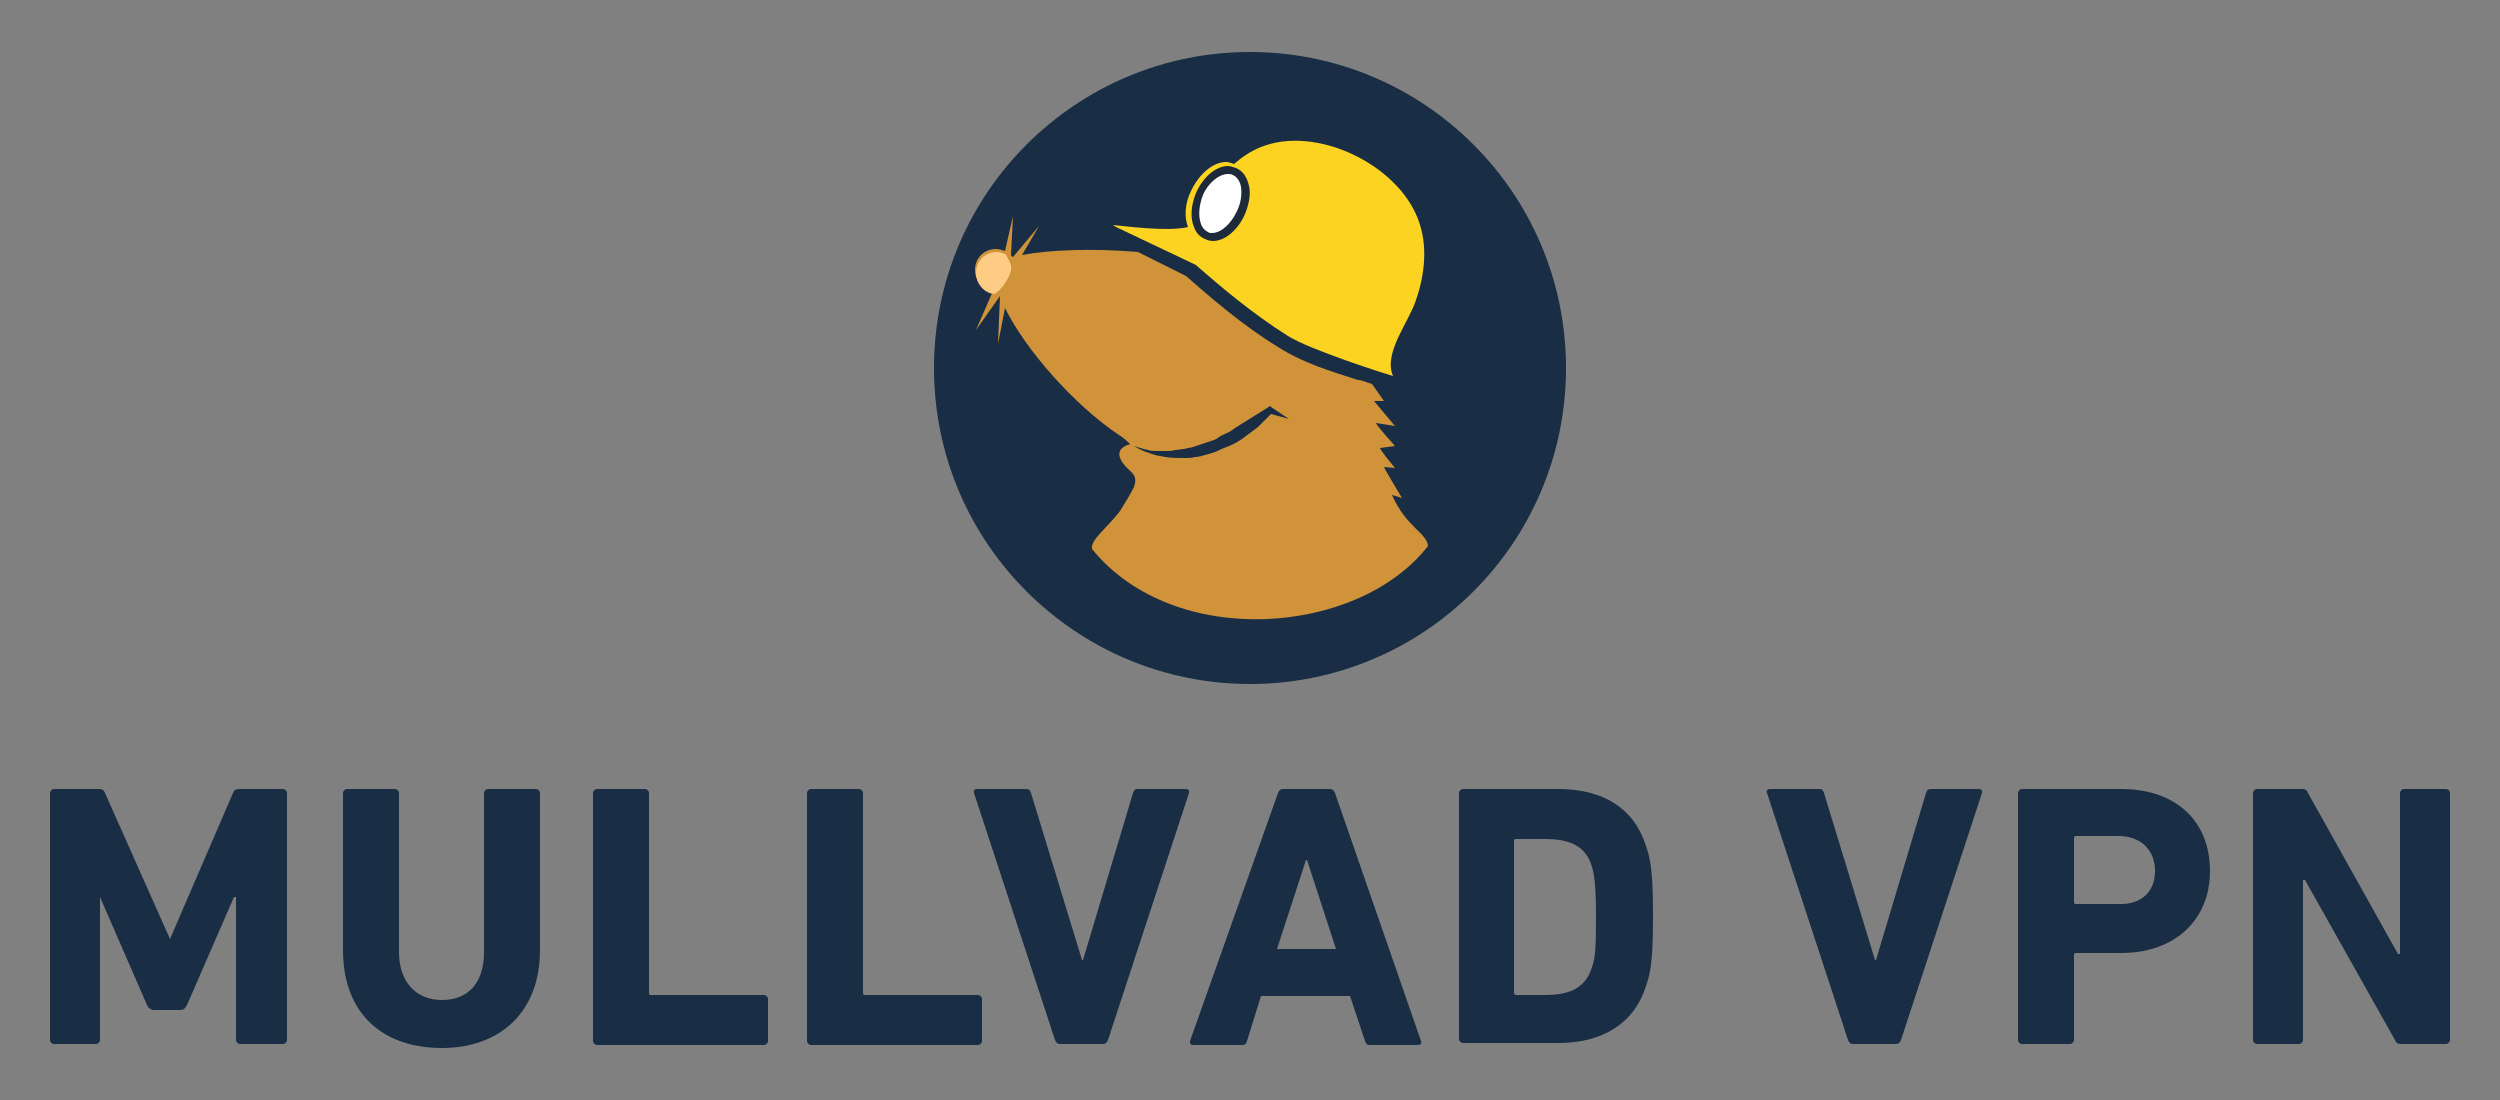 <?xml version="1.0" encoding="utf-8"?>
<!-- Generator: Adobe Illustrator 21.0.0, SVG Export Plug-In . SVG Version: 6.00 Build 0)  -->
<svg version="1.1" id="Layer_1" xmlns="http://www.w3.org/2000/svg" xmlns:xlink="http://www.w3.org/1999/xlink" x="0px" y="0px"
	 viewBox="0 0 250 110" style="enable-background:new 0 0 250 110;" xml:space="preserve">
<rect x="0" y="0" width="250" height="110" fill="#808080" stroke="none"/>
<style type="text/css">
	.st0{fill:#192E45;}
	.st1{fill:#D0933A;}
	.st2{fill:#FFCC86;}
	.st3{fill:#FDD321;}
	.st4{fill:#FFFFFF;}
	.st5{fill:#1D2A3A;}
</style>
<g>
	<g id="Logo">
		<path id="bg" class="st0" d="M93.4,36.8c0,17.5,14.2,31.6,31.6,31.6s31.6-14.1,31.6-31.6S142.4,5.2,125,5.2S93.4,19.3,93.4,36.8
			L93.4,36.8L93.4,36.8L93.4,36.8z"/>
		<path id="Mullvad_Fur" class="st1" d="M97.6,33l2.4-3.4c0,0-0.2,4.8-0.2,4.8l0.7-3.6c2,4.1,6.9,9.7,11.4,12.7
			c0.5,0.3,0.9,0.7,1.2,1c0.6,0.2,1.2,0.4,1.7,0.5c0.3,0.1,0.6,0.1,0.9,0.1c0.3,0,0.6,0,0.9,0c0.3,0,0.6,0,0.9-0.1
			c0.3,0,0.6-0.1,0.9-0.1c0.3-0.1,0.6-0.1,0.9-0.2c0.3-0.1,0.6-0.2,0.9-0.3c0.3-0.1,0.6-0.2,0.9-0.3c0.3-0.1,0.6-0.2,0.8-0.4
			c0.3-0.2,0.6-0.3,0.8-0.4c0.3-0.1,0.5-0.3,0.8-0.5c0.3-0.2,0.5-0.3,0.8-0.5c0.3-0.2,0.5-0.3,0.8-0.5c0.3-0.2,0.5-0.3,0.8-0.5
			c0.3-0.2,0.5-0.3,0.8-0.5l0.3-0.2l0.1,0.1l1.8,1.2l-1.8-0.5c-0.2,0.2-0.4,0.4-0.6,0.6c-0.2,0.2-0.5,0.5-0.7,0.7
			c-0.3,0.2-0.5,0.4-0.8,0.6c-0.3,0.2-0.5,0.4-0.8,0.6c-0.6,0.4-1.2,0.7-1.8,0.9c-0.3,0.1-0.6,0.3-0.9,0.4c-0.3,0.1-0.6,0.2-1,0.3
			c-0.3,0.1-0.7,0.2-1,0.2c-0.3,0.1-0.7,0.1-1,0.1c-0.7,0-1.3,0-2-0.1c-0.3-0.1-0.7-0.1-1-0.2c-0.3-0.1-0.6-0.2-0.9-0.3
			c-0.5-0.2-1.1-0.5-1.5-0.8c0,0-1.7,0.3-1,1.6c0.7,1.3,1.8,1.2,1.3,2.7c-0.4,0.8-0.9,1.6-1.4,2.4c-1.2,1.6-3,2.9-2.8,3.8
			c8.2,10.1,26.6,8.7,33.6-0.3c-0.1-1.3-2.2-1.9-3.6-5.1c0.4,0.1,1,0.3,1,0.3c0,0-1.7-2.8-1.8-3.1l1.1,0.1c0,0-1.5-1.8-1.5-2
			l1.5-0.2c0,0-1.9-2.1-1.9-2.3l1.9,0.3l-2.1-2.5h1l-1.2-1.7c-0.2-0.1-0.4-0.1-0.6-0.2c-0.3-0.1-0.5-0.2-0.8-0.2
			c-2.8-0.9-5.5-1.7-8-3.3c-3.6-2.2-6.8-5-9.2-7.1l-4.8-2.4c-4.6-0.4-9-0.2-11.6,0.3l1.7-2.9l-2.6,3.1c-0.2-0.1-0.2-0.2-0.2-0.2
			l0.2-3.9l-0.8,3.5c-0.3-0.1-0.6-0.2-0.9-0.2c-1.2,0-2.1,0.9-2.1,2.1c0,1.1,0.8,1.9,1.8,2.1L97.6,33L97.6,33L97.6,33L97.6,33z"/>
		<path id="Mullvad_Nose" class="st2" d="M100.5,25.4c-0.3-0.1-0.6-0.2-0.8-0.2c-1.2,0-2.1,0.9-2.1,2.1c0,1,0.7,1.9,1.7,2.1
			c0,0,0,0,0.1,0c0.6-0.2,1.9-1.9,1.7-2.9C100.9,26.1,100.8,25.7,100.5,25.4L100.5,25.4L100.5,25.4L100.5,25.4z"/>
		<path id="Mullvad_Helmet" class="st3" d="M118.8,22.7c-0.4-1-0.3-2.4,0.3-3.6c0.8-1.7,2.2-2.9,3.5-2.9c0.3,0,0.5,0.1,0.8,0.2
			c0.8-0.7,1.7-1.3,2.7-1.7c5.5-2.2,13.6,1.7,15.7,7.2c1,2.6,0.7,5.5-0.2,8.1c-0.7,2.2-3.3,5.3-2.3,7.6c-0.4-0.1-8.3-2.6-10.5-4
			c-3.5-2.2-6.7-4.9-9.1-7l-0.1-0.1l-8-3.8c-0.1-0.1-0.2-0.1-0.3-0.2C112.4,22.6,116.8,23.2,118.8,22.7"/>
		<g id="Helmet_Lamp">
			<path class="st4" d="M121.1,23.6c-0.2,0-0.4-0.1-0.6-0.1c-0.4-0.2-0.7-0.5-0.9-1c-0.4-0.9-0.3-2,0.2-3.1c0.6-1.4,1.8-2.4,2.9-2.4
				c0.2,0,0.4,0.1,0.6,0.1c0.5,0.2,0.9,0.8,1,1.5c0.2,0.8,0,1.7-0.4,2.6C123.4,22.6,122.2,23.6,121.1,23.6z"/>
			<g>
				<path class="st5" d="M122.8,17.4c0.2,0,0.3,0,0.5,0.1c0.4,0.2,0.7,0.6,0.8,1.2c0.1,0.7,0,1.6-0.4,2.4c-0.6,1.3-1.6,2.2-2.5,2.2
					c-0.2,0-0.3,0-0.4-0.1l0,0l0,0c-0.4-0.2-0.6-0.5-0.7-0.8c-0.3-0.8-0.2-1.9,0.2-2.9C120.8,18.3,121.9,17.4,122.8,17.4
					 M122.8,16.6c-1.2,0-2.5,1.1-3.2,2.7c-0.5,1.2-0.6,2.5-0.2,3.4c0.2,0.6,0.6,1,1.1,1.2c0.2,0.1,0.5,0.2,0.8,0.2
					c1.2,0,2.5-1.1,3.2-2.7c0.4-1,0.6-2,0.4-2.8c-0.2-0.9-0.6-1.5-1.3-1.8C123.3,16.7,123,16.6,122.8,16.6L122.8,16.6z"/>
			</g>
		</g>
	</g>
	<g>
		<path class="st0" d="M5,79.3c0-0.2,0.2-0.4,0.4-0.4h4.5c0.3,0,0.5,0.1,0.6,0.4l6.5,14.6H17l6.3-14.6c0.1-0.3,0.3-0.4,0.6-0.4h4.4
			c0.2,0,0.4,0.2,0.4,0.4V104c0,0.2-0.2,0.4-0.4,0.4h-4.3c-0.2,0-0.4-0.2-0.4-0.4V89.7h-0.2l-4.7,10.8c-0.2,0.4-0.4,0.5-0.7,0.5
			h-2.6c-0.3,0-0.6-0.2-0.7-0.5l-4.7-10.8H10V104c0,0.2-0.2,0.4-0.4,0.4H5.4c-0.2,0-0.4-0.2-0.4-0.4L5,79.3L5,79.3z"/>
		<path class="st0" d="M34.3,95V79.3c0-0.2,0.2-0.4,0.4-0.4h4.8c0.2,0,0.4,0.2,0.4,0.4v15.9c0,3,1.7,4.8,4.3,4.8
			c2.6,0,4.2-1.7,4.2-4.8V79.3c0-0.2,0.2-0.4,0.4-0.4h4.8c0.2,0,0.4,0.2,0.4,0.4V95c0,6.3-4.1,9.8-9.8,9.8
			C38.3,104.8,34.3,101.4,34.3,95z"/>
		<path class="st0" d="M59.3,79.3c0-0.2,0.2-0.4,0.4-0.4h4.8c0.2,0,0.4,0.2,0.4,0.4v20c0,0.2,0.1,0.2,0.2,0.2h11.3
			c0.2,0,0.4,0.2,0.4,0.4v4.2c0,0.2-0.2,0.4-0.4,0.4H59.7c-0.2,0-0.4-0.2-0.4-0.4V79.3z"/>
		<path class="st0" d="M80.7,79.3c0-0.2,0.2-0.4,0.4-0.4h4.8c0.2,0,0.4,0.2,0.4,0.4v20c0,0.2,0.1,0.2,0.2,0.2h11.3
			c0.2,0,0.4,0.2,0.4,0.4v4.2c0,0.2-0.2,0.4-0.4,0.4H81.1c-0.2,0-0.4-0.2-0.4-0.4V79.3z"/>
		<path class="st0" d="M106,104.4c-0.3,0-0.4-0.2-0.5-0.4l-8.1-24.7c-0.1-0.3,0.1-0.4,0.3-0.4h4.9c0.3,0,0.4,0.1,0.5,0.4l5.1,16.7
			h0.1l5-16.7c0.1-0.3,0.2-0.4,0.5-0.4h4.8c0.2,0,0.4,0.2,0.3,0.4l-8.1,24.7c-0.1,0.2-0.2,0.4-0.5,0.4H106z"/>
		<path class="st0" d="M127.8,79.3c0.1-0.2,0.2-0.4,0.5-0.4h4.7c0.3,0,0.4,0.2,0.5,0.4l8.6,24.8c0.1,0.2,0,0.4-0.3,0.4H137
			c-0.3,0-0.4-0.1-0.5-0.4l-1.5-4.5h-8.9l-1.4,4.5c-0.1,0.3-0.2,0.4-0.5,0.4h-4.9c-0.3,0-0.3-0.2-0.3-0.4L127.8,79.3z M133.6,94.9
			l-2.9-8.9h-0.1l-2.9,8.9H133.6z"/>
		<path class="st0" d="M145.9,79.3c0-0.2,0.2-0.4,0.4-0.4h9.5c4.5,0,7.6,1.9,8.8,5.7c0.5,1.4,0.7,2.9,0.7,7c0,4.2-0.2,5.6-0.7,7
			c-1.2,3.8-4.4,5.7-8.8,5.7h-9.5c-0.2,0-0.4-0.2-0.4-0.4V79.3z M151.6,99.5h2.9c2.6,0,4.1-0.8,4.7-2.8c0.3-0.8,0.4-1.7,0.4-5
			s-0.2-4.3-0.4-5c-0.6-2.1-2.2-2.8-4.7-2.8h-2.9c-0.2,0-0.2,0.1-0.2,0.2v15.2C151.4,99.4,151.5,99.5,151.6,99.5z"/>
		<path class="st0" d="M185.3,104.4c-0.3,0-0.4-0.2-0.5-0.4l-8.1-24.7c-0.1-0.3,0.1-0.4,0.3-0.4h4.9c0.3,0,0.4,0.1,0.5,0.4l5.1,16.7
			h0.1l5-16.7c0.1-0.3,0.2-0.4,0.5-0.4h4.8c0.2,0,0.4,0.2,0.3,0.4l-8.1,24.7c-0.1,0.2-0.2,0.4-0.5,0.4H185.3z"/>
		<path class="st0" d="M202.2,104.4c-0.2,0-0.4-0.2-0.4-0.4V79.3c0-0.2,0.2-0.4,0.4-0.4h9.9c5.6,0,8.9,3.3,8.9,8.2
			c0,4.8-3.4,8.2-8.9,8.2h-4.5c-0.2,0-0.2,0.1-0.2,0.2v8.5c0,0.2-0.2,0.4-0.4,0.4L202.2,104.4L202.2,104.4z M215.5,87.1
			c0-2.1-1.4-3.5-3.7-3.5h-4.2c-0.2,0-0.2,0.1-0.2,0.2v6.4c0,0.2,0.1,0.2,0.2,0.2h4.2C214.1,90.5,215.5,89.2,215.5,87.1z"/>
		<path class="st0" d="M225.3,79.3c0-0.2,0.2-0.4,0.4-0.4h4.5c0.3,0,0.5,0.1,0.6,0.4l9,16.1h0.2V79.3c0-0.2,0.2-0.4,0.4-0.4h4.2
			c0.2,0,0.4,0.2,0.4,0.4V104c0,0.2-0.2,0.4-0.4,0.4h-4.5c-0.3,0-0.5-0.1-0.6-0.4l-9-16h-0.2v16c0,0.2-0.2,0.4-0.4,0.4h-4.2
			c-0.2,0-0.4-0.2-0.4-0.4L225.3,79.3L225.3,79.3z"/>
	</g>
</g>
</svg>
